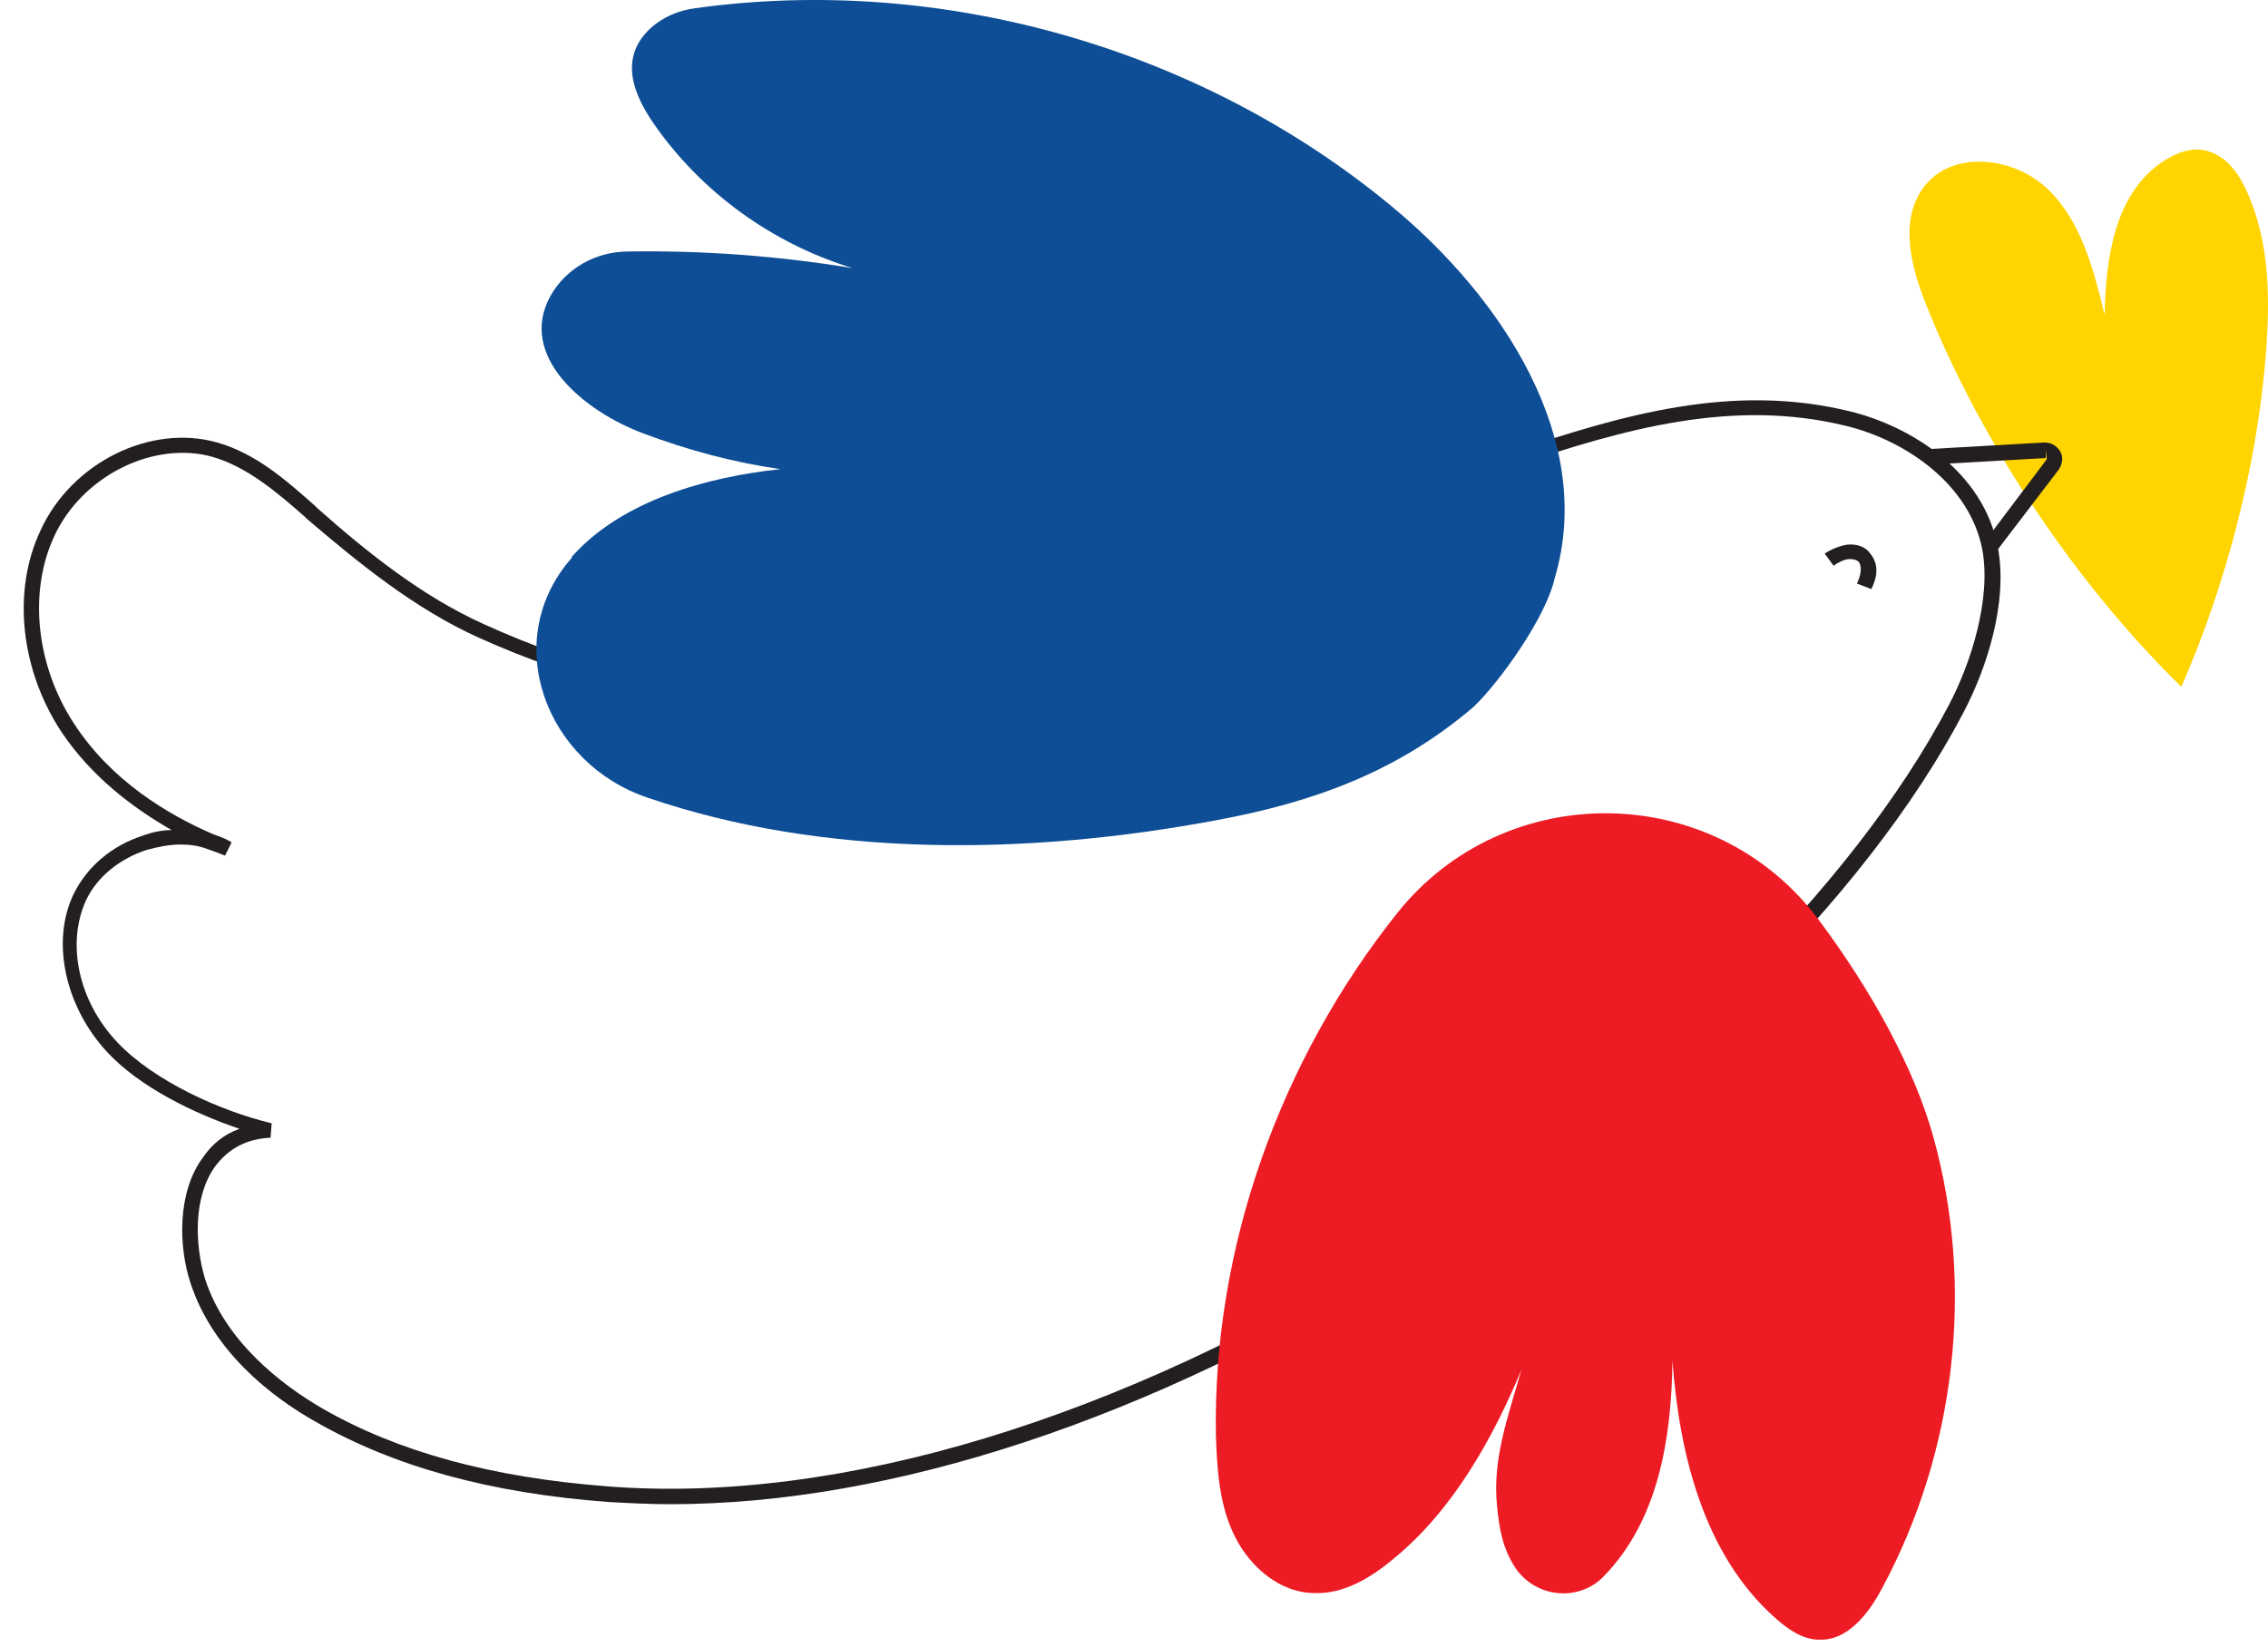 <svg xmlns="http://www.w3.org/2000/svg" version="1.1" xmlns:xlink="http://www.w3.org/1999/xlink" xmlns:svgjs="http://svgjs.com/svgjs" width="95" height="69"><svg width="95" height="69" viewBox="0 0 95 69" fill="none" xmlns="http://www.w3.org/2000/svg">
<path d="M91.368 28.777C86.947 24.45 82.945 18.494 80.665 12.724C80.014 11.095 79.549 9.141 80.619 7.791C81.829 6.256 84.388 6.582 85.784 7.931C87.18 9.281 87.692 11.281 88.157 13.189C88.204 10.816 88.576 8.164 90.53 6.814C91.135 6.396 91.879 6.116 92.531 6.349C93.275 6.582 93.787 7.28 94.113 8.024C95.09 10.165 95.09 12.584 94.904 14.911C94.532 19.564 93.229 24.543 91.368 28.777Z" fill="#FFD400"></path>
<path d="M28.084 63.025C27.2 63.025 26.316 62.978 25.478 62.932C20.5 62.56 16.498 61.443 13.241 59.581C11.333 58.511 8.913 56.603 7.982 53.765C7.471 52.23 7.424 49.949 8.494 48.507C8.867 47.949 9.378 47.53 10.03 47.297C8.122 46.646 5.888 45.575 4.493 44.086C2.724 42.179 2.119 39.433 3.097 37.432C3.655 36.316 4.679 35.431 5.982 35.013C6.354 34.873 6.773 34.78 7.191 34.78C5.563 33.849 3.841 32.547 2.585 30.685C0.863 28.079 0.491 24.776 1.701 22.216C3.003 19.378 6.307 17.749 9.099 18.54C10.728 19.006 11.984 20.122 13.194 21.193L13.287 21.286C15.381 23.147 17.708 25.008 20.313 26.172C28.084 29.708 36.646 30.266 43.766 27.707C45.999 26.916 49.582 25.194 53.072 23.519C56.888 21.704 60.796 19.797 63.262 18.959C67.962 17.377 72.569 16.028 77.501 17.238C79.967 17.842 83.085 19.704 83.69 22.961C84.109 25.241 83.225 27.986 82.247 29.848C78.153 37.665 69.405 46.273 58.842 52.834C48.139 59.489 37.344 63.025 28.084 63.025ZM7.564 35.385C7.098 35.385 6.633 35.478 6.121 35.618C5.004 35.99 4.074 36.734 3.608 37.712C2.771 39.526 3.283 41.946 4.911 43.668C6.447 45.296 9.239 46.553 11.379 47.065L11.333 47.669C10.309 47.716 9.565 48.135 9.006 48.879C8.075 50.182 8.169 52.183 8.587 53.579C9.425 56.185 11.752 57.999 13.52 59.023C16.684 60.838 20.593 61.908 25.478 62.28C35.157 63.025 46.883 59.489 58.47 52.276C68.939 45.762 77.594 37.246 81.642 29.522C82.527 27.847 83.411 25.148 83.038 23.054C82.527 20.309 79.828 18.447 77.315 17.842C72.569 16.679 68.009 17.982 63.449 19.517C61.029 20.355 57.12 22.216 53.351 24.031C49.722 25.799 46.278 27.428 43.998 28.265L43.905 27.986L43.998 28.265C36.739 30.871 28.038 30.313 20.081 26.73C17.382 25.52 15.055 23.612 12.868 21.751L12.775 21.658C11.612 20.634 10.355 19.564 8.913 19.145C6.447 18.447 3.422 19.936 2.259 22.496C1.189 24.822 1.514 27.893 3.097 30.313C4.632 32.686 7.005 34.129 8.96 34.966C9.239 35.059 9.471 35.152 9.704 35.292L9.425 35.85C9.192 35.757 8.96 35.664 8.68 35.571C8.308 35.431 7.936 35.385 7.564 35.385Z" fill="#231F20"></path>
<path d="M83.55 23.194L83.038 22.821L85.737 19.238L85.691 18.866V19.192L80.758 19.471L80.712 18.82L85.644 18.54C85.923 18.54 86.156 18.68 86.296 18.913C86.435 19.145 86.389 19.424 86.249 19.657L83.55 23.194Z" fill="#231F20"></path>
<path d="M78.385 24.683L77.78 24.45C77.92 24.171 78.013 23.799 77.873 23.566C77.827 23.519 77.78 23.426 77.455 23.426C77.269 23.426 76.989 23.566 76.803 23.705L76.431 23.194C76.71 23.007 77.082 22.868 77.362 22.821C77.78 22.775 78.153 22.914 78.339 23.194C78.804 23.752 78.525 24.403 78.385 24.683Z" fill="#231F20"></path>
<path d="M65.124 24.217C66.845 18.447 62.937 12.491 58.33 8.676C50.327 2.022 39.438 -1.096 29.108 0.346C28.41 0.439 27.759 0.719 27.247 1.184C25.897 2.44 26.549 3.976 27.386 5.186C29.387 8.071 32.365 10.211 35.715 11.235C32.598 10.723 29.48 10.49 26.316 10.537C24.967 10.537 23.71 11.235 23.059 12.398C21.663 14.911 24.455 17.238 26.967 18.168C28.829 18.866 30.736 19.378 32.691 19.657C29.62 19.983 26.083 20.96 23.989 23.287C23.989 23.287 23.943 23.333 23.943 23.38C20.918 26.823 22.826 31.988 27.154 33.431C34.506 35.943 43.068 35.85 50.978 34.361C54.98 33.617 58.516 32.36 61.727 29.615C62.797 28.591 64.751 25.892 65.124 24.217Z" fill="#0E4E96"></path>
<path d="M76.152 38.503C71.778 32.686 63.03 32.593 58.516 38.27C53.63 44.412 50.792 52.276 50.931 60.14C50.978 61.582 51.071 63.071 51.722 64.374C52.374 65.677 53.63 66.748 55.073 66.748C56.283 66.794 57.446 66.096 58.377 65.305C60.889 63.258 62.564 60.187 63.728 57.395C63.123 59.489 62.518 61.164 62.704 63.071C62.797 64.049 62.937 64.886 63.495 65.724C64.379 66.98 66.194 67.12 67.218 66.003C69.451 63.676 70.01 60.326 70.056 57.022C70.335 60.884 71.359 65.119 74.337 67.771C74.849 68.237 75.5 68.702 76.198 68.702C77.408 68.748 78.292 67.585 78.851 66.515C81.922 60.791 82.713 53.905 80.991 47.669C80.2 44.784 78.385 41.481 76.152 38.503Z" fill="#ED1C24"></path>
</svg><style>@media (prefers-color-scheme: light) { :root { filter: none; } }
</style></svg>